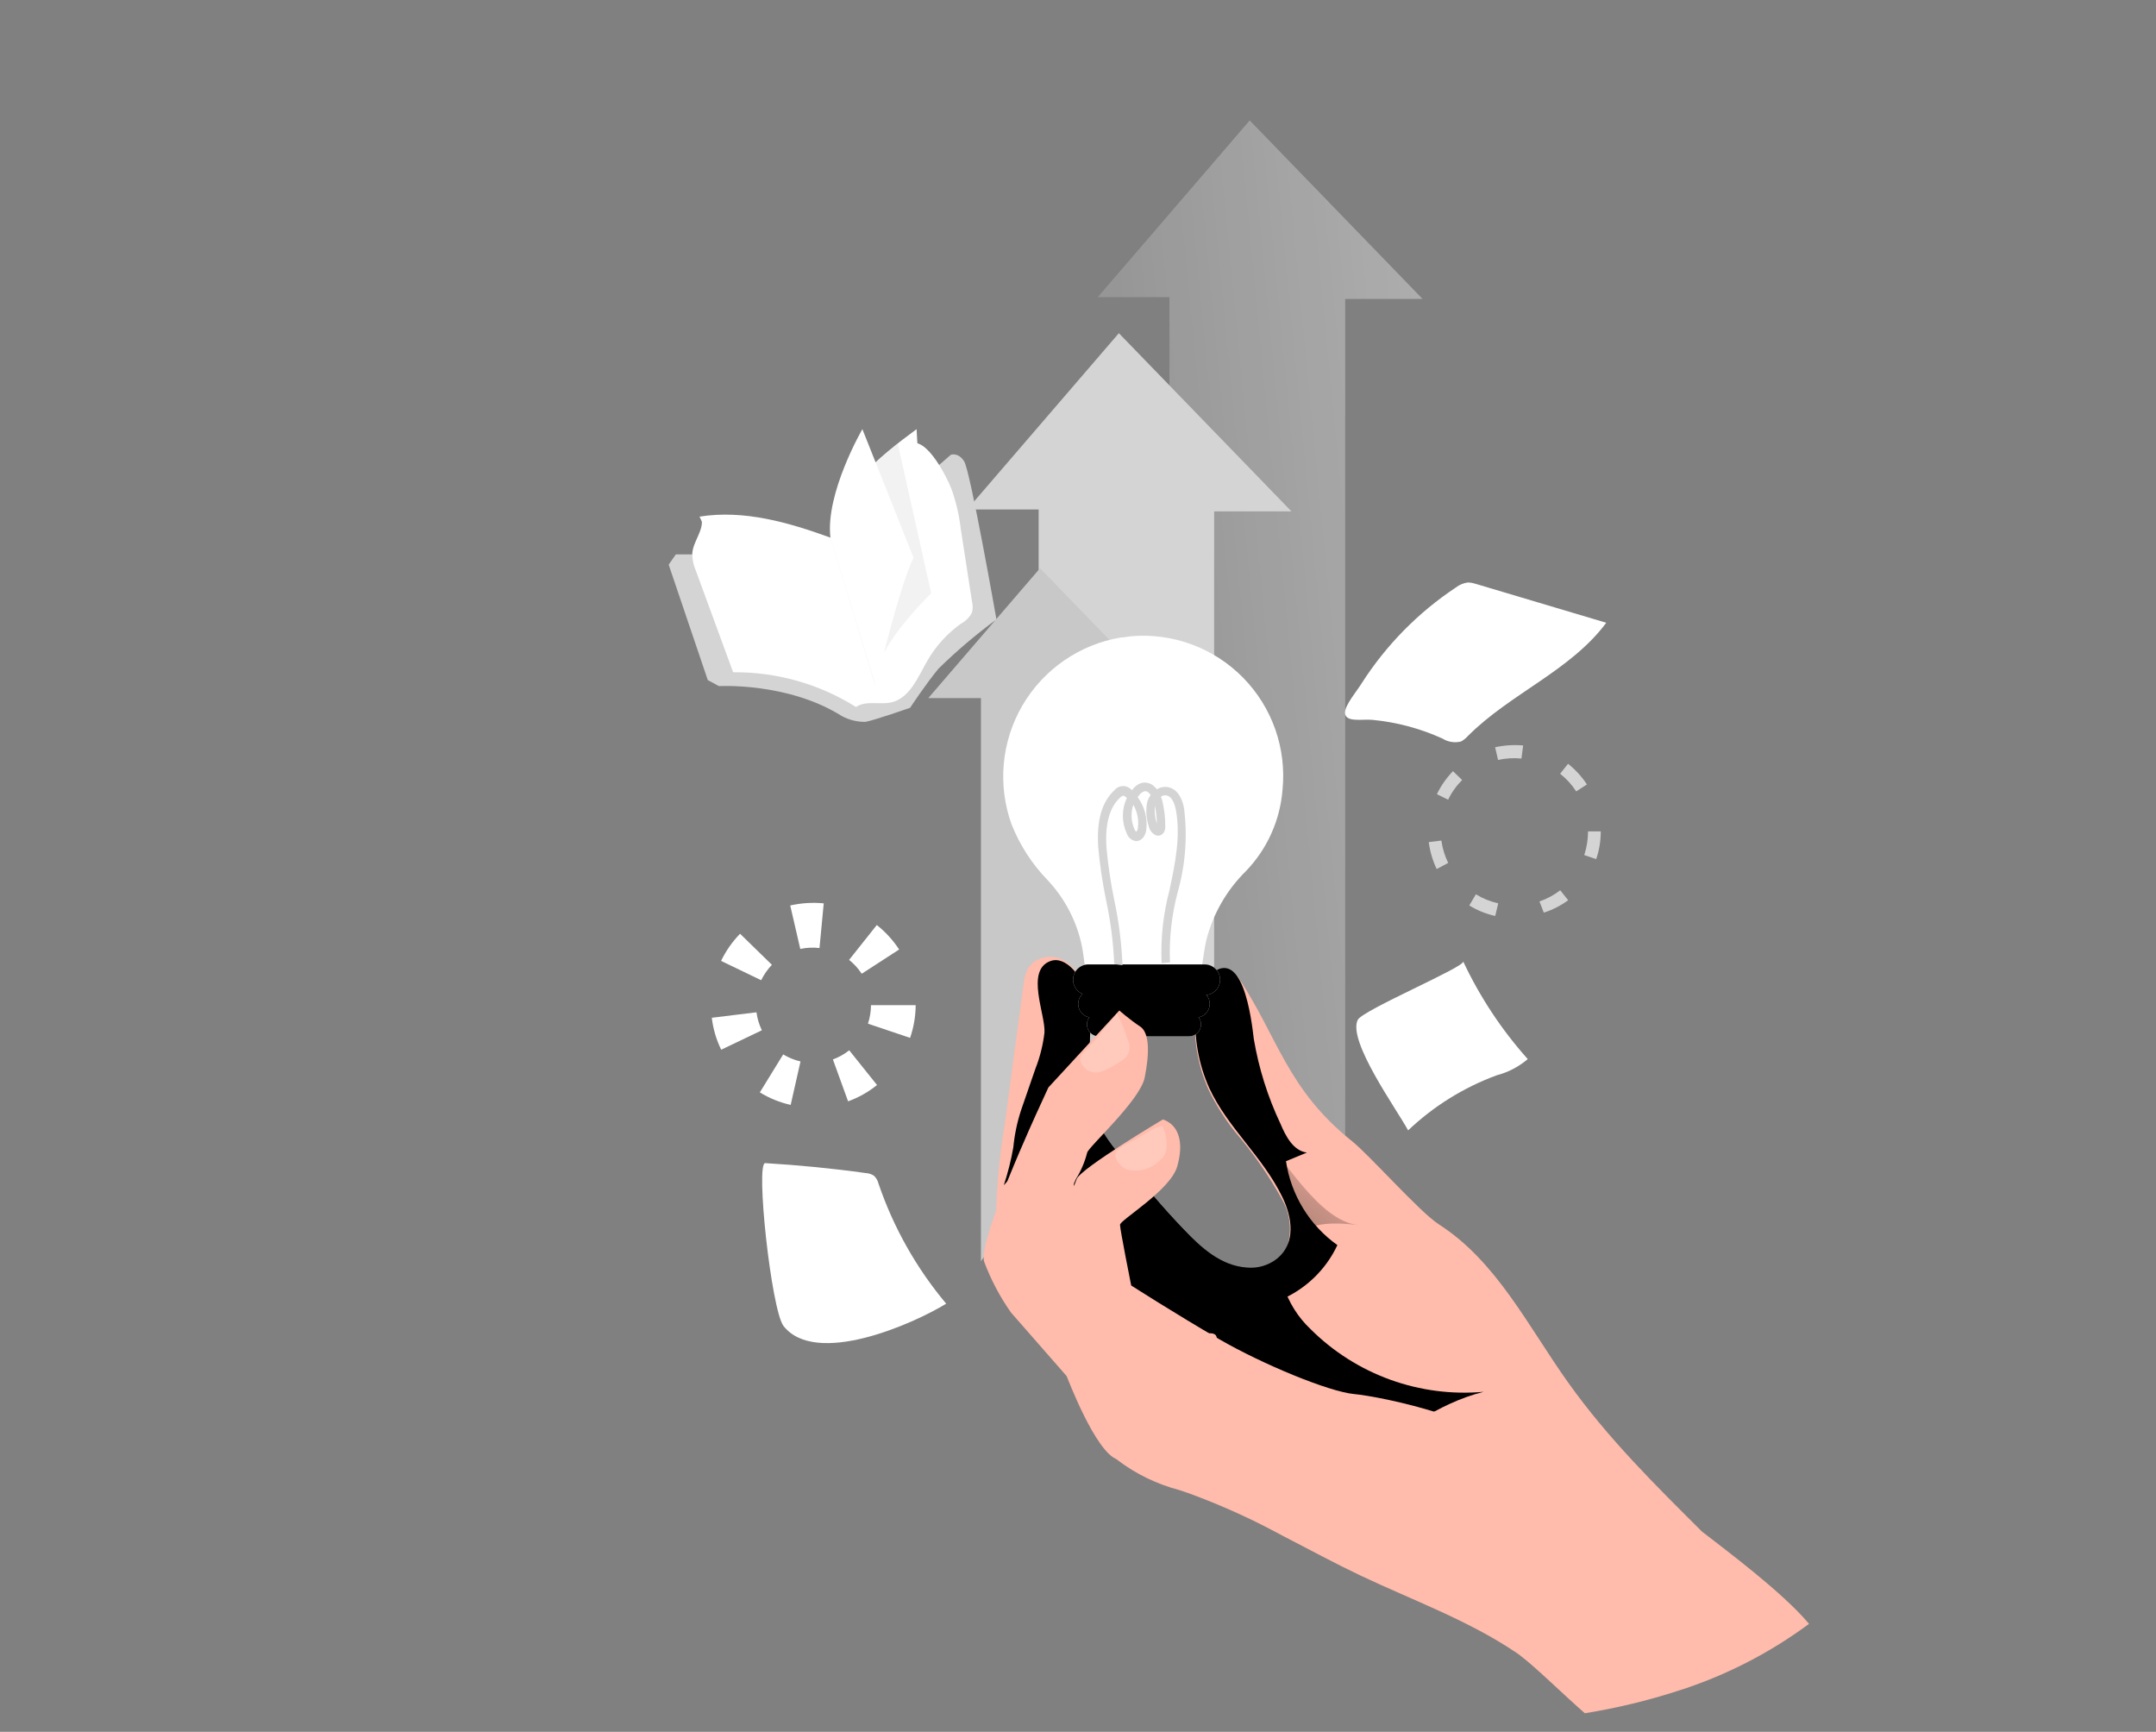 <?xml version="1.0" encoding="UTF-8"?> <svg xmlns="http://www.w3.org/2000/svg" width="193" height="155" viewBox="0 0 193 155" fill="none"><rect x="0" y="0" width="193" height="155" fill="#808080" stroke="none"/> <path d="M104.691 88.859V26.579H98.301L111.871 10.789L127.331 26.749H120.411V103.769L104.691 88.859Z" fill="#D4D4D4"></path> <path d="M104.691 88.859V26.579H98.301L111.871 10.789L127.331 26.749H120.411V103.769L104.691 88.859Z" fill="url(#paint0_linear)"></path> <path d="M92.978 90.22V45.6H86.578L100.158 29.82L115.608 45.77H108.688V90.62L92.978 90.22Z" fill="#D4D4D4"></path> <path d="M87.812 112.889V62.479H83.102L93.102 50.859L104.472 62.599H99.382V95.609L87.812 112.889Z" fill="#D4D4D4"></path> <path d="M87.812 112.889V62.479H83.102L93.102 50.859L104.472 62.599H99.382V95.609L87.812 112.889Z" fill="url(#paint1_linear)"></path> <path d="M161.94 145.339C158.382 147.975 154.412 150.003 150.19 151.339C147.472 152.218 144.69 152.887 141.87 153.339C139.87 151.589 137.6 149.339 136.16 148.229C136 148.109 135.86 147.999 135.72 147.909C131.51 145.059 126.43 143.209 121.84 141.039C119.54 139.949 117.31 138.739 115.05 137.569C112.29 136.059 109.422 134.755 106.47 133.669L105.97 133.499L105.59 133.369C103.602 132.852 101.733 131.952 100.09 130.719C98.45 129.289 97.51 127.249 96.49 125.339C94.92 122.399 94.38 118.549 91.27 117.339C89.86 116.799 89.39 115.069 89.27 113.589C88.988 109.267 89.213 104.928 89.94 100.659C90.493 96.472 91.056 92.282 91.63 88.089C91.667 87.572 91.81 87.068 92.05 86.609C92.408 86.129 92.93 85.798 93.516 85.678C94.102 85.558 94.712 85.658 95.23 85.959C96.243 86.607 96.961 87.627 97.23 88.799C98.31 92.609 96.6 96.949 98.23 100.529V100.599C98.719 101.515 99.309 102.374 99.99 103.159C101.99 105.639 103.99 108.159 106.18 110.379C107.313 111.726 108.773 112.759 110.42 113.379C111.243 113.679 112.142 113.7 112.978 113.44C113.814 113.18 114.542 112.653 115.05 111.939L115.19 111.689C115.43 110.975 115.516 110.217 115.442 109.468C115.368 108.718 115.136 107.992 114.76 107.339C113.563 105.181 112.149 103.15 110.54 101.279C109.633 100.133 108.852 98.892 108.21 97.579C107.238 95.43 106.821 93.071 107 90.719C106.982 89.634 107.334 88.576 108 87.719C108.76 86.929 110.31 86.639 110.9 87.559C114.43 92.919 115.22 97.479 121.02 102.129C122.59 103.379 127.11 108.499 128.8 109.579C133.97 112.889 136.8 118.719 140.37 123.729C143.94 128.739 148.14 132.879 152.37 137.089C154.2 138.519 159.54 142.459 161.94 145.339Z" fill="#FFBBAB"></path> <path d="M114.849 107.182C113.655 105.015 112.241 102.978 110.629 101.102C110.819 100.282 111.369 100.102 112.749 101.482C115.009 103.652 118.039 109.262 121.579 109.642C119.629 109.432 117.419 109.292 115.969 110.642C115.692 110.899 115.459 111.199 115.279 111.532C115.523 110.818 115.61 110.06 115.536 109.31C115.462 108.559 115.228 107.834 114.849 107.182V107.182Z" fill="url(#paint2_linear)"></path> <path d="M132.809 124.57C124.259 126.71 120.069 135.48 115.669 127.84C115.249 129.57 109.299 118.39 108.879 120.12C109.539 117.5 102.499 122.39 100.409 120.68C98.319 118.97 101.289 110.74 98.849 111.92C96.76 108.201 96.133 103.837 97.089 99.68L98.289 100.58C98.777 101.499 99.368 102.362 100.049 103.15C102.049 105.62 104.049 108.09 106.239 110.36C107.377 111.7 108.836 112.732 110.479 113.36C111.303 113.645 112.197 113.659 113.03 113.4C113.863 113.141 114.591 112.622 115.109 111.92C115.115 111.9 115.115 111.879 115.109 111.86C114.678 112.868 114.597 113.99 114.879 115.05C115.345 116.55 116.193 117.904 117.339 118.98C119.353 120.983 121.782 122.522 124.455 123.488C127.127 124.453 129.978 124.823 132.809 124.57Z" fill="url(#paint3_linear)"></path> <path d="M119.719 111.439C118.67 113.679 116.818 115.442 114.529 116.379C115.618 118.197 116.835 119.934 118.169 121.579C115.879 120.239 113.722 118.682 111.729 116.929C109.729 115.119 107.319 112.929 104.649 113.519C102.829 113.909 101.189 115.579 99.259 114.029C98.688 113.551 98.265 112.92 98.039 112.209C97.399 110.209 96.719 108.269 96.189 106.209C95.883 105.322 95.705 104.397 95.659 103.459C95.659 102.969 96.029 101.609 95.059 102.079C93.074 103.048 91.305 104.409 89.859 106.079C90.225 104.975 90.509 103.845 90.709 102.699C90.818 101.56 91.053 100.437 91.409 99.35L92.689 95.65C93.097 94.612 93.369 93.526 93.499 92.419C93.609 90.84 91.779 86.879 93.999 86.029C95.459 85.46 96.879 87.57 97.209 88.71C98.289 92.51 96.579 96.85 98.209 100.429C98.864 101.622 99.649 102.739 100.549 103.759C102.238 105.945 104.044 108.038 105.959 110.029C107.509 111.639 109.259 113.289 111.629 113.449C112.574 113.536 113.516 113.265 114.269 112.689C116.069 111.269 115.659 108.949 114.799 107.149C113.109 103.599 109.899 100.949 108.249 97.379C107.286 95.228 106.871 92.871 107.039 90.519C107.017 89.434 107.37 88.374 108.039 87.519C111.249 84.159 112.039 91.359 112.239 92.999C112.683 95.627 113.488 98.181 114.629 100.589C115.099 101.709 115.779 102.999 116.989 103.159L115.119 103.929C115.342 105.426 115.864 106.863 116.654 108.153C117.444 109.444 118.487 110.561 119.719 111.439Z" fill="url(#paint4_linear)"></path> <path d="M114.809 70.68C114.594 73.422 113.43 76.003 111.519 77.98C109.806 79.672 108.586 81.798 107.989 84.13C107.829 84.84 107.739 85.58 107.609 86.36H97.099C97.019 85.83 96.969 85.29 96.868 84.77C96.419 82.521 95.349 80.442 93.778 78.77C92.383 77.333 91.285 75.633 90.549 73.77C89.924 72.034 89.689 70.182 89.858 68.345C90.027 66.507 90.597 64.73 91.527 63.136C92.458 61.543 93.726 60.174 95.244 59.124C96.761 58.074 98.49 57.37 100.309 57.06C100.639 57.06 100.979 56.97 101.309 56.94C103.14 56.79 104.982 57.045 106.705 57.686C108.427 58.327 109.987 59.339 111.275 60.65C112.563 61.961 113.547 63.538 114.158 65.272C114.768 67.005 114.991 68.852 114.809 70.68V70.68Z" fill="white"></path> <path d="M112.749 70.681C112.533 73.421 111.374 76.001 109.469 77.981C107.749 79.668 106.528 81.796 105.939 84.131C105.769 84.841 105.689 85.581 105.559 86.361H97.099C97.019 85.831 96.969 85.291 96.868 84.771C96.419 82.522 95.349 80.444 93.778 78.771C92.383 77.334 91.285 75.635 90.549 73.771C89.924 72.035 89.689 70.183 89.858 68.346C90.027 66.509 90.597 64.731 91.527 63.138C92.458 61.545 93.726 60.175 95.244 59.125C96.761 58.075 98.49 57.371 100.309 57.061C100.639 57.061 100.979 56.971 101.309 56.941C102.966 57.081 104.58 57.548 106.056 58.316C107.531 59.085 108.839 60.139 109.904 61.417C110.969 62.696 111.768 64.173 112.257 65.764C112.745 67.354 112.912 69.026 112.749 70.681V70.681Z" fill="url(#paint5_linear)"></path> <path d="M107.849 86.32H97.429C96.672 86.32 96.059 86.934 96.059 87.69C96.059 88.447 96.672 89.06 97.429 89.06H107.849C108.605 89.06 109.219 88.447 109.219 87.69C109.219 86.934 108.605 86.32 107.849 86.32Z" fill="#D4D4D4"></path> <path d="M107.07 88.621H97.74C97.066 88.621 96.519 89.167 96.519 89.841V89.851C96.519 90.525 97.066 91.071 97.74 91.071H107.07C107.743 91.071 108.29 90.525 108.29 89.851V89.841C108.29 89.167 107.743 88.621 107.07 88.621Z" fill="#D4D4D4"></path> <path d="M106.451 90.621H98.361C97.775 90.621 97.301 91.096 97.301 91.681V91.691C97.301 92.276 97.775 92.751 98.361 92.751H106.451C107.036 92.751 107.511 92.276 107.511 91.691V91.681C107.511 91.096 107.036 90.621 106.451 90.621Z" fill="#D4D4D4"></path> <path d="M107.849 86.32H97.429C96.672 86.32 96.059 86.934 96.059 87.69C96.059 88.447 96.672 89.06 97.429 89.06H107.849C108.605 89.06 109.219 88.447 109.219 87.69C109.219 86.934 108.605 86.32 107.849 86.32Z" fill="url(#paint6_linear)"></path> <path d="M107.07 88.621H97.74C97.066 88.621 96.519 89.167 96.519 89.841V89.851C96.519 90.525 97.066 91.071 97.74 91.071H107.07C107.743 91.071 108.29 90.525 108.29 89.851V89.841C108.29 89.167 107.743 88.621 107.07 88.621Z" fill="url(#paint7_linear)"></path> <path d="M106.451 90.621H98.361C97.775 90.621 97.301 91.096 97.301 91.681V91.691C97.301 92.276 97.775 92.751 98.361 92.751H106.451C107.036 92.751 107.511 92.276 107.511 91.691V91.681C107.511 91.096 107.036 90.621 106.451 90.621Z" fill="url(#paint8_linear)"></path> <path d="M99.742 86.279C99.664 84.358 99.419 82.447 99.012 80.569C98.692 79.01 98.458 77.434 98.312 75.849C98.152 73.459 98.622 71.779 99.762 70.729C99.855 70.612 99.974 70.518 100.109 70.453C100.244 70.388 100.392 70.355 100.542 70.355C100.691 70.355 100.839 70.388 100.974 70.453C101.109 70.518 101.228 70.612 101.322 70.729L101.422 70.609C101.616 70.364 101.876 70.18 102.172 70.079C102.476 69.998 102.799 70.041 103.072 70.199C103.262 70.316 103.429 70.469 103.562 70.649C103.719 70.548 103.894 70.48 104.078 70.449C104.262 70.418 104.45 70.425 104.632 70.469C105.322 70.639 105.792 71.279 105.992 72.329C106.311 74.838 106.121 77.385 105.432 79.819C104.883 81.878 104.647 84.009 104.732 86.139L103.982 86.209C103.887 84.002 104.126 81.794 104.692 79.659C105.222 77.179 105.692 74.829 105.262 72.479C105.172 72.049 104.962 71.319 104.452 71.199C104.361 71.177 104.266 71.176 104.174 71.195C104.083 71.214 103.997 71.253 103.922 71.309C103.977 71.438 104.021 71.572 104.052 71.709C104.233 72.458 104.32 73.228 104.312 73.999C104.319 74.119 104.3 74.239 104.257 74.351C104.214 74.463 104.147 74.565 104.062 74.649C103.985 74.716 103.892 74.763 103.792 74.784C103.693 74.805 103.589 74.8 103.492 74.769C103.323 74.694 103.174 74.58 103.059 74.435C102.944 74.29 102.866 74.12 102.832 73.939C102.596 73.24 102.551 72.491 102.702 71.769C102.765 71.549 102.866 71.343 103.002 71.159C102.923 71.034 102.817 70.928 102.692 70.849C102.641 70.827 102.587 70.816 102.532 70.816C102.477 70.816 102.422 70.827 102.372 70.849C102.222 70.916 102.092 71.019 101.992 71.149C101.936 71.211 101.886 71.278 101.842 71.349C102.464 72.191 102.739 73.24 102.612 74.279C102.542 74.789 102.232 75.279 101.692 75.279C101.506 75.255 101.331 75.18 101.186 75.061C101.041 74.943 100.932 74.786 100.872 74.609C100.637 74.11 100.516 73.565 100.516 73.014C100.516 72.462 100.637 71.918 100.872 71.419V71.419C100.692 71.249 100.582 71.209 100.532 71.219C100.428 71.25 100.335 71.309 100.262 71.389C99.312 72.269 98.902 73.789 99.052 75.909C99.196 77.464 99.427 79.009 99.742 80.539C100.155 82.464 100.403 84.421 100.482 86.389L99.742 86.279ZM101.452 72.029C101.21 72.742 101.246 73.52 101.552 74.209C101.632 74.389 101.702 74.439 101.722 74.439C101.809 74.343 101.859 74.218 101.862 74.089C101.954 73.376 101.81 72.652 101.452 72.029V72.029ZM103.382 72.109C103.333 72.652 103.394 73.2 103.562 73.719V73.719C103.55 73.178 103.49 72.639 103.382 72.109V72.109Z" fill="#D4D4D4"></path> <path d="M92.939 99.311C92.939 99.311 87.549 110.981 88.089 112.901C88.695 114.521 89.504 116.057 90.499 117.471L95.499 123.181C95.499 123.181 98.069 130.031 100.039 130.631C102.009 131.231 104.659 131.831 104.659 131.831C104.659 131.831 95.239 118.421 94.319 116.891C93.399 115.361 95.679 106.751 96.319 105.521C96.77 104.794 97.107 104.001 97.319 103.171C97.419 102.661 102.059 98.491 102.469 96.451C102.879 94.411 102.949 92.451 102.059 91.871C101.169 91.291 100.199 90.441 100.199 90.441L93.849 97.331L92.939 99.311Z" fill="#FFBBAB"></path> <path d="M92.028 110.76C91.861 111.663 91.807 112.584 91.868 113.5C91.944 114.348 92.142 115.18 92.458 115.97C93.285 117.742 94.419 119.354 95.808 120.73C97.048 122.097 98.302 123.43 99.568 124.73C100.678 120.83 99.308 116.73 98.268 112.8C97.228 108.87 96.958 105.49 98.378 101.8C96.978 101.64 95.078 104.22 94.378 105.26C93.197 106.896 92.394 108.775 92.028 110.76V110.76Z" fill="url(#paint9_linear)"></path> <path d="M104.102 100.191C104.102 100.191 96.762 104.561 96.382 105.521C96.002 106.481 93.502 113.001 93.812 116.121C94.122 119.241 105.202 132.241 105.202 132.241C105.202 132.241 128.912 145.641 133.462 145.001C138.012 144.361 143.542 136.651 138.832 131.831C134.122 127.011 123.482 124.981 121.222 124.771C118.962 124.561 113.032 122.111 109.142 119.861C105.252 117.611 101.262 115.051 101.262 115.051C101.262 115.051 100.262 110.051 100.262 109.621C100.262 109.191 104.762 106.551 105.382 104.401C106.002 102.251 105.532 100.681 104.102 100.191Z" fill="#FFBBAB"></path> <path opacity="0.21" d="M98.06 95.999C98.37 95.988 98.673 95.909 98.95 95.769C99.452 95.543 99.931 95.268 100.38 94.949C100.542 94.866 100.686 94.751 100.803 94.611C100.921 94.472 101.009 94.31 101.063 94.136C101.117 93.962 101.136 93.778 101.118 93.597C101.1 93.415 101.046 93.239 100.96 93.079C100.708 92.231 100.373 91.41 99.96 90.629C100.04 90.779 98.89 92.059 98.75 92.229C98.31 92.779 97.84 93.309 97.36 93.829C96.88 94.349 96.56 94.489 96.76 95.079C96.862 95.343 97.04 95.571 97.271 95.735C97.502 95.899 97.777 95.99 98.06 95.999V95.999Z" fill="white"></path> <path opacity="0.21" d="M100.911 104.682C101.446 104.817 102.007 104.805 102.535 104.646C103.064 104.488 103.539 104.189 103.911 103.782C104.076 103.645 104.209 103.475 104.301 103.282C104.367 103.115 104.407 102.94 104.421 102.762C104.485 102.073 104.353 101.38 104.041 100.762C103.622 100.85 103.225 101.02 102.871 101.262L101.451 102.082C100.938 102.294 100.457 102.577 100.021 102.922C99.481 103.582 100.321 104.512 100.911 104.682Z" fill="white"></path> <path d="M103.469 131.449C104.223 132.209 105.062 132.88 105.969 133.449L105.589 133.319C104.833 132.754 104.124 132.129 103.469 131.449V131.449Z" fill="url(#paint10_linear)"></path> <path d="M150.199 151.289C147.481 152.168 144.699 152.837 141.879 153.289H141.729C139.789 151.629 137.649 149.289 136.169 148.159C136.009 148.039 135.869 147.929 135.729 147.839C131.519 144.989 126.439 143.139 121.849 140.969C119.549 139.879 117.319 138.669 115.059 137.499C120.279 139.589 125.509 141.629 130.849 143.359C132.629 143.939 134.699 144.449 136.269 143.419C137.145 142.739 137.833 141.848 138.269 140.829C139.369 138.719 140.349 136.479 141.599 134.469C142.109 135.199 141.339 136.319 141.139 137.119C140.835 138.313 140.743 139.552 140.869 140.779C141.025 142.202 141.465 143.579 142.163 144.829C142.86 146.079 143.8 147.177 144.929 148.059C146.529 149.299 148.529 150.079 150.199 151.289Z" fill="url(#paint11_linear)"></path> <path d="M70.779 98.892C69.803 98.672 68.871 98.294 68.019 97.772L70.109 94.372C70.589 94.661 71.112 94.874 71.659 95.002L70.779 98.892ZM75.919 98.572L74.559 94.822C75.087 94.63 75.58 94.353 76.019 94.002L78.509 97.112C77.732 97.739 76.857 98.232 75.919 98.572V98.572ZM64.559 93.952C64.12 93.052 63.836 92.086 63.719 91.092L67.719 90.602C67.793 91.16 67.954 91.704 68.199 92.212L64.559 93.952ZM81.469 92.892L77.699 91.622C77.874 91.086 77.965 90.526 77.969 89.962H81.969C81.964 90.959 81.795 91.949 81.469 92.892V92.892ZM68.139 87.732L64.549 86.002C64.981 85.106 65.555 84.285 66.249 83.572L69.099 86.352C68.71 86.76 68.386 87.225 68.139 87.732V87.732ZM77.139 87.152C76.83 86.681 76.448 86.263 76.009 85.912L78.489 82.792C79.269 83.409 79.945 84.148 80.489 84.982L77.139 87.152ZM71.639 84.932L70.739 81.042C71.722 80.82 72.735 80.756 73.739 80.852L73.359 84.852C72.785 84.784 72.204 84.811 71.639 84.932V84.932Z" fill="white"></path> <path d="M133.848 81.981C133.028 81.799 132.244 81.482 131.528 81.041L132.118 80.041C132.736 80.42 133.412 80.693 134.118 80.851L133.848 81.981ZM138.198 81.681L137.808 80.681C138.479 80.452 139.107 80.114 139.668 79.681L140.378 80.571C139.718 81.06 138.982 81.435 138.198 81.681V81.681ZM128.608 77.781C128.247 77.02 128.008 76.207 127.898 75.371L129.028 75.231C129.124 75.926 129.33 76.602 129.638 77.231L128.608 77.781ZM142.888 76.891L141.818 76.531C142.042 75.847 142.157 75.131 142.158 74.411H143.298C143.299 75.266 143.157 76.114 142.878 76.921L142.888 76.891ZM129.628 71.571L128.628 71.081C128.994 70.321 129.48 69.626 130.068 69.021L130.888 69.811C130.367 70.332 129.937 70.937 129.618 71.601L129.628 71.571ZM141.098 70.831C140.708 70.229 140.222 69.696 139.658 69.251L140.368 68.361C141.027 68.883 141.598 69.508 142.058 70.211L141.098 70.831ZM134.098 67.991L133.838 66.881C134.662 66.699 135.509 66.645 136.348 66.721L136.198 67.891C135.489 67.821 134.774 67.865 134.078 68.021L134.098 67.991Z" fill="#D4D4D4"></path> <path d="M61.919 49.619H60.499L59.859 50.539L63.359 60.869L64.359 61.409C64.359 61.409 70.529 61.049 75.359 64.089C76.007 64.439 76.733 64.618 77.469 64.609C78.299 64.459 81.469 63.349 81.469 63.349C81.469 63.349 82.859 61.239 84.009 59.849C85.633 58.258 87.368 56.785 89.199 55.439C89.199 55.439 86.859 42.139 86.309 41.289C85.759 40.439 85.109 40.709 85.109 40.709L74.539 49.909L61.919 49.619Z" fill="#D4D4D4"></path> <path d="M85.199 43.829C85.598 44.972 85.87 46.156 86.009 47.359L87.009 53.829C87.093 54.157 87.093 54.501 87.009 54.829C86.784 55.255 86.435 55.604 86.009 55.829C84.782 56.708 83.759 57.84 83.009 59.149C82.169 60.609 81.449 62.469 79.809 62.859C78.809 63.109 77.519 62.659 76.629 63.279C73.335 61.211 69.517 60.132 65.629 60.169L62.299 51.099C62.082 50.611 61.969 50.083 61.969 49.549C62.039 48.429 63.059 47.429 62.789 46.339C67.702 48.222 72.899 49.257 78.159 49.399C78.314 49.438 78.475 49.441 78.631 49.41C78.788 49.378 78.935 49.312 79.062 49.216C79.19 49.12 79.294 48.997 79.368 48.856C79.442 48.714 79.483 48.558 79.489 48.399C79.809 47.079 80.099 45.759 80.369 44.399C80.559 43.459 80.529 40.659 81.139 39.989C82.579 38.429 84.679 42.479 85.199 43.829Z" fill="white"></path> <path d="M85.199 43.829C85.598 44.972 85.87 46.156 86.009 47.359L87.009 53.829C87.093 54.157 87.093 54.501 87.009 54.829C86.784 55.255 86.435 55.604 86.009 55.829C84.782 56.708 83.759 57.84 83.009 59.149C82.169 60.609 81.449 62.469 79.809 62.859C78.809 63.109 77.519 62.659 76.629 63.279C73.335 61.211 69.517 60.132 65.629 60.169L62.299 51.099C62.082 50.611 61.969 50.083 61.969 49.549C62.039 48.429 63.059 47.429 62.789 46.339C67.702 48.222 72.899 49.257 78.159 49.399C78.314 49.438 78.475 49.441 78.631 49.41C78.788 49.378 78.935 49.312 79.062 49.216C79.19 49.12 79.294 48.997 79.368 48.856C79.442 48.714 79.483 48.558 79.489 48.399C79.809 47.079 80.099 45.759 80.369 44.399C80.559 43.459 80.529 40.659 81.139 39.989C82.579 38.429 84.679 42.479 85.199 43.829Z" fill="url(#paint12_linear)"></path> <path d="M62.621 46.24C64.475 50.008 65.959 53.946 67.051 58C67.06 58.144 67.106 58.284 67.183 58.406C67.261 58.528 67.368 58.629 67.494 58.698C67.621 58.768 67.763 58.805 67.907 58.805C68.052 58.806 68.194 58.769 68.321 58.7C70.097 58.423 71.912 58.521 73.648 58.987C75.384 59.454 77.003 60.279 78.401 61.41C79.835 58.429 81.839 55.759 84.301 53.55C84.49 53.421 84.622 53.224 84.671 53C84.681 52.87 84.661 52.74 84.611 52.62C83.127 48.019 82.266 43.24 82.051 38.41C78.631 40.93 74.931 43.91 74.341 48.12C70.621 46.77 66.611 45.6 62.621 46.24Z" fill="white"></path> <path opacity="0.3" d="M78.36 41.39L80.36 39.68L83.36 53.11C83.36 53.11 77.82 58.38 78.36 61.41L74.34 48.12C74.34 48.12 76.34 43.1 78.36 41.39Z" fill="#D4D4D4"></path> <path d="M74.338 48.12L78.398 61.41C78.398 61.41 80.398 52.77 81.778 49.91L77.198 38.41C77.198 38.41 73.868 44.15 74.338 48.12Z" fill="white"></path> <path d="M130.328 52.579C130.647 52.331 131.028 52.176 131.428 52.129C131.649 52.14 131.868 52.18 132.078 52.249L143.788 55.739C140.588 60.039 135.178 62.079 131.398 65.879C131.222 66.078 131.013 66.244 130.778 66.369C130.498 66.437 130.206 66.448 129.921 66.402C129.636 66.356 129.363 66.253 129.118 66.099C127.138 65.2 125.023 64.636 122.858 64.429C121.988 64.339 120.418 64.699 120.398 63.789C120.398 63.079 121.518 61.789 121.898 61.149C124.083 57.738 126.954 54.819 130.328 52.579V52.579Z" fill="white"></path> <path d="M130.981 86.051C132.475 89.229 134.422 92.173 136.761 94.791C135.956 95.478 135.006 95.974 133.981 96.241C131.03 97.327 128.332 99.005 126.051 101.171C125.051 99.311 120.611 93.171 121.541 91.281C121.981 90.401 131.201 86.521 130.981 86.051Z" fill="white"></path> <path d="M68.501 104.102C71.501 104.282 74.501 104.572 77.501 104.992C77.774 105.005 78.038 105.095 78.261 105.252C78.445 105.442 78.576 105.676 78.641 105.932C79.978 109.859 82.033 113.504 84.701 116.682C81.701 118.522 73.031 122.342 70.141 118.682C69.041 117.242 67.621 104.052 68.501 104.102Z" fill="white"></path> <defs> <linearGradient id="paint0_linear" x1="68.941" y1="61.819" x2="175.791" y2="51.549" gradientUnits="userSpaceOnUse"> <stop offset="0.01"></stop> <stop offset="0.13" stop-opacity="0.69"></stop> <stop offset="0.25" stop-opacity="0.32"></stop> <stop offset="1" stop-opacity="0"></stop> </linearGradient> <linearGradient id="paint1_linear" x1="3249.07" y1="5260.76" x2="-499.387" y2="5213.44" gradientUnits="userSpaceOnUse"> <stop offset="0.01"></stop> <stop offset="0.13" stop-opacity="0.69"></stop> <stop offset="0.25" stop-opacity="0.32"></stop> <stop offset="1" stop-opacity="0"></stop> </linearGradient> <linearGradient id="paint2_linear" x1="111.649" y1="111.072" x2="120.139" y2="100.022" gradientUnits="userSpaceOnUse"> <stop offset="0.01"></stop> <stop offset="0.08" stop-opacity="0.69"></stop> <stop offset="0.21" stop-opacity="0.32"></stop> <stop offset="1" stop-opacity="0"></stop> </linearGradient> <linearGradient id="paint3_linear" x1="5014.98" y1="2298.5" x2="4461.01" y2="6511.14" gradientUnits="userSpaceOnUse"> <stop offset="0.01"></stop> <stop offset="0.08" stop-opacity="0.69"></stop> <stop offset="0.21" stop-opacity="0.32"></stop> <stop offset="1" stop-opacity="0"></stop> </linearGradient> <linearGradient id="paint4_linear" x1="3680.52" y1="3171.8" x2="3608.71" y2="4209.04" gradientUnits="userSpaceOnUse"> <stop offset="0.01"></stop> <stop offset="0.08" stop-opacity="0.69"></stop> <stop offset="0.21" stop-opacity="0.32"></stop> <stop offset="1" stop-opacity="0"></stop> </linearGradient> <linearGradient id="paint5_linear" x1="3576.62" y1="3067.2" x2="2107.47" y2="2314.5" gradientUnits="userSpaceOnUse"> <stop offset="0.01"></stop> <stop offset="0.13" stop-opacity="0.69"></stop> <stop offset="0.25" stop-opacity="0.32"></stop> <stop offset="1" stop-opacity="0"></stop> </linearGradient> <linearGradient id="paint6_linear" x1="1447.06" y1="312.178" x2="1447.05" y2="340.51" gradientUnits="userSpaceOnUse"> <stop offset="0.01"></stop> <stop offset="0.13" stop-opacity="0.69"></stop> <stop offset="0.25" stop-opacity="0.32"></stop> <stop offset="1" stop-opacity="0"></stop> </linearGradient> <linearGradient id="paint7_linear" x1="1305.42" y1="296.748" x2="1305.08" y2="322.616" gradientUnits="userSpaceOnUse"> <stop offset="0.01"></stop> <stop offset="0.13" stop-opacity="0.69"></stop> <stop offset="0.25" stop-opacity="0.32"></stop> <stop offset="1" stop-opacity="0"></stop> </linearGradient> <linearGradient id="paint8_linear" x1="1144.54" y1="277.635" x2="1144.38" y2="295.622" gradientUnits="userSpaceOnUse"> <stop offset="0.01"></stop> <stop offset="0.13" stop-opacity="0.69"></stop> <stop offset="0.25" stop-opacity="0.32"></stop> <stop offset="1" stop-opacity="0"></stop> </linearGradient> <linearGradient id="paint9_linear" x1="1062.81" y1="2872.6" x2="837.989" y2="2858.42" gradientUnits="userSpaceOnUse"> <stop offset="0.01"></stop> <stop offset="0.08" stop-opacity="0.69"></stop> <stop offset="0.21" stop-opacity="0.32"></stop> <stop offset="1" stop-opacity="0"></stop> </linearGradient> <linearGradient id="paint10_linear" x1="399.044" y1="409.949" x2="400.241" y2="407.375" gradientUnits="userSpaceOnUse"> <stop offset="0.01"></stop> <stop offset="0.08" stop-opacity="0.69"></stop> <stop offset="0.21" stop-opacity="0.32"></stop> <stop offset="1" stop-opacity="0"></stop> </linearGradient> <linearGradient id="paint11_linear" x1="5056.09" y1="3159.79" x2="5311.67" y2="2333.9" gradientUnits="userSpaceOnUse"> <stop offset="0.01"></stop> <stop offset="0.08" stop-opacity="0.69"></stop> <stop offset="0.21" stop-opacity="0.32"></stop> <stop offset="1" stop-opacity="0"></stop> </linearGradient> <linearGradient id="paint12_linear" x1="2491.24" y1="1919.65" x2="2092.64" y2="742.415" gradientUnits="userSpaceOnUse"> <stop offset="0.01"></stop> <stop offset="0.13" stop-opacity="0.69"></stop> <stop offset="0.25" stop-opacity="0.32"></stop> <stop offset="1" stop-opacity="0"></stop> </linearGradient> </defs> </svg> 